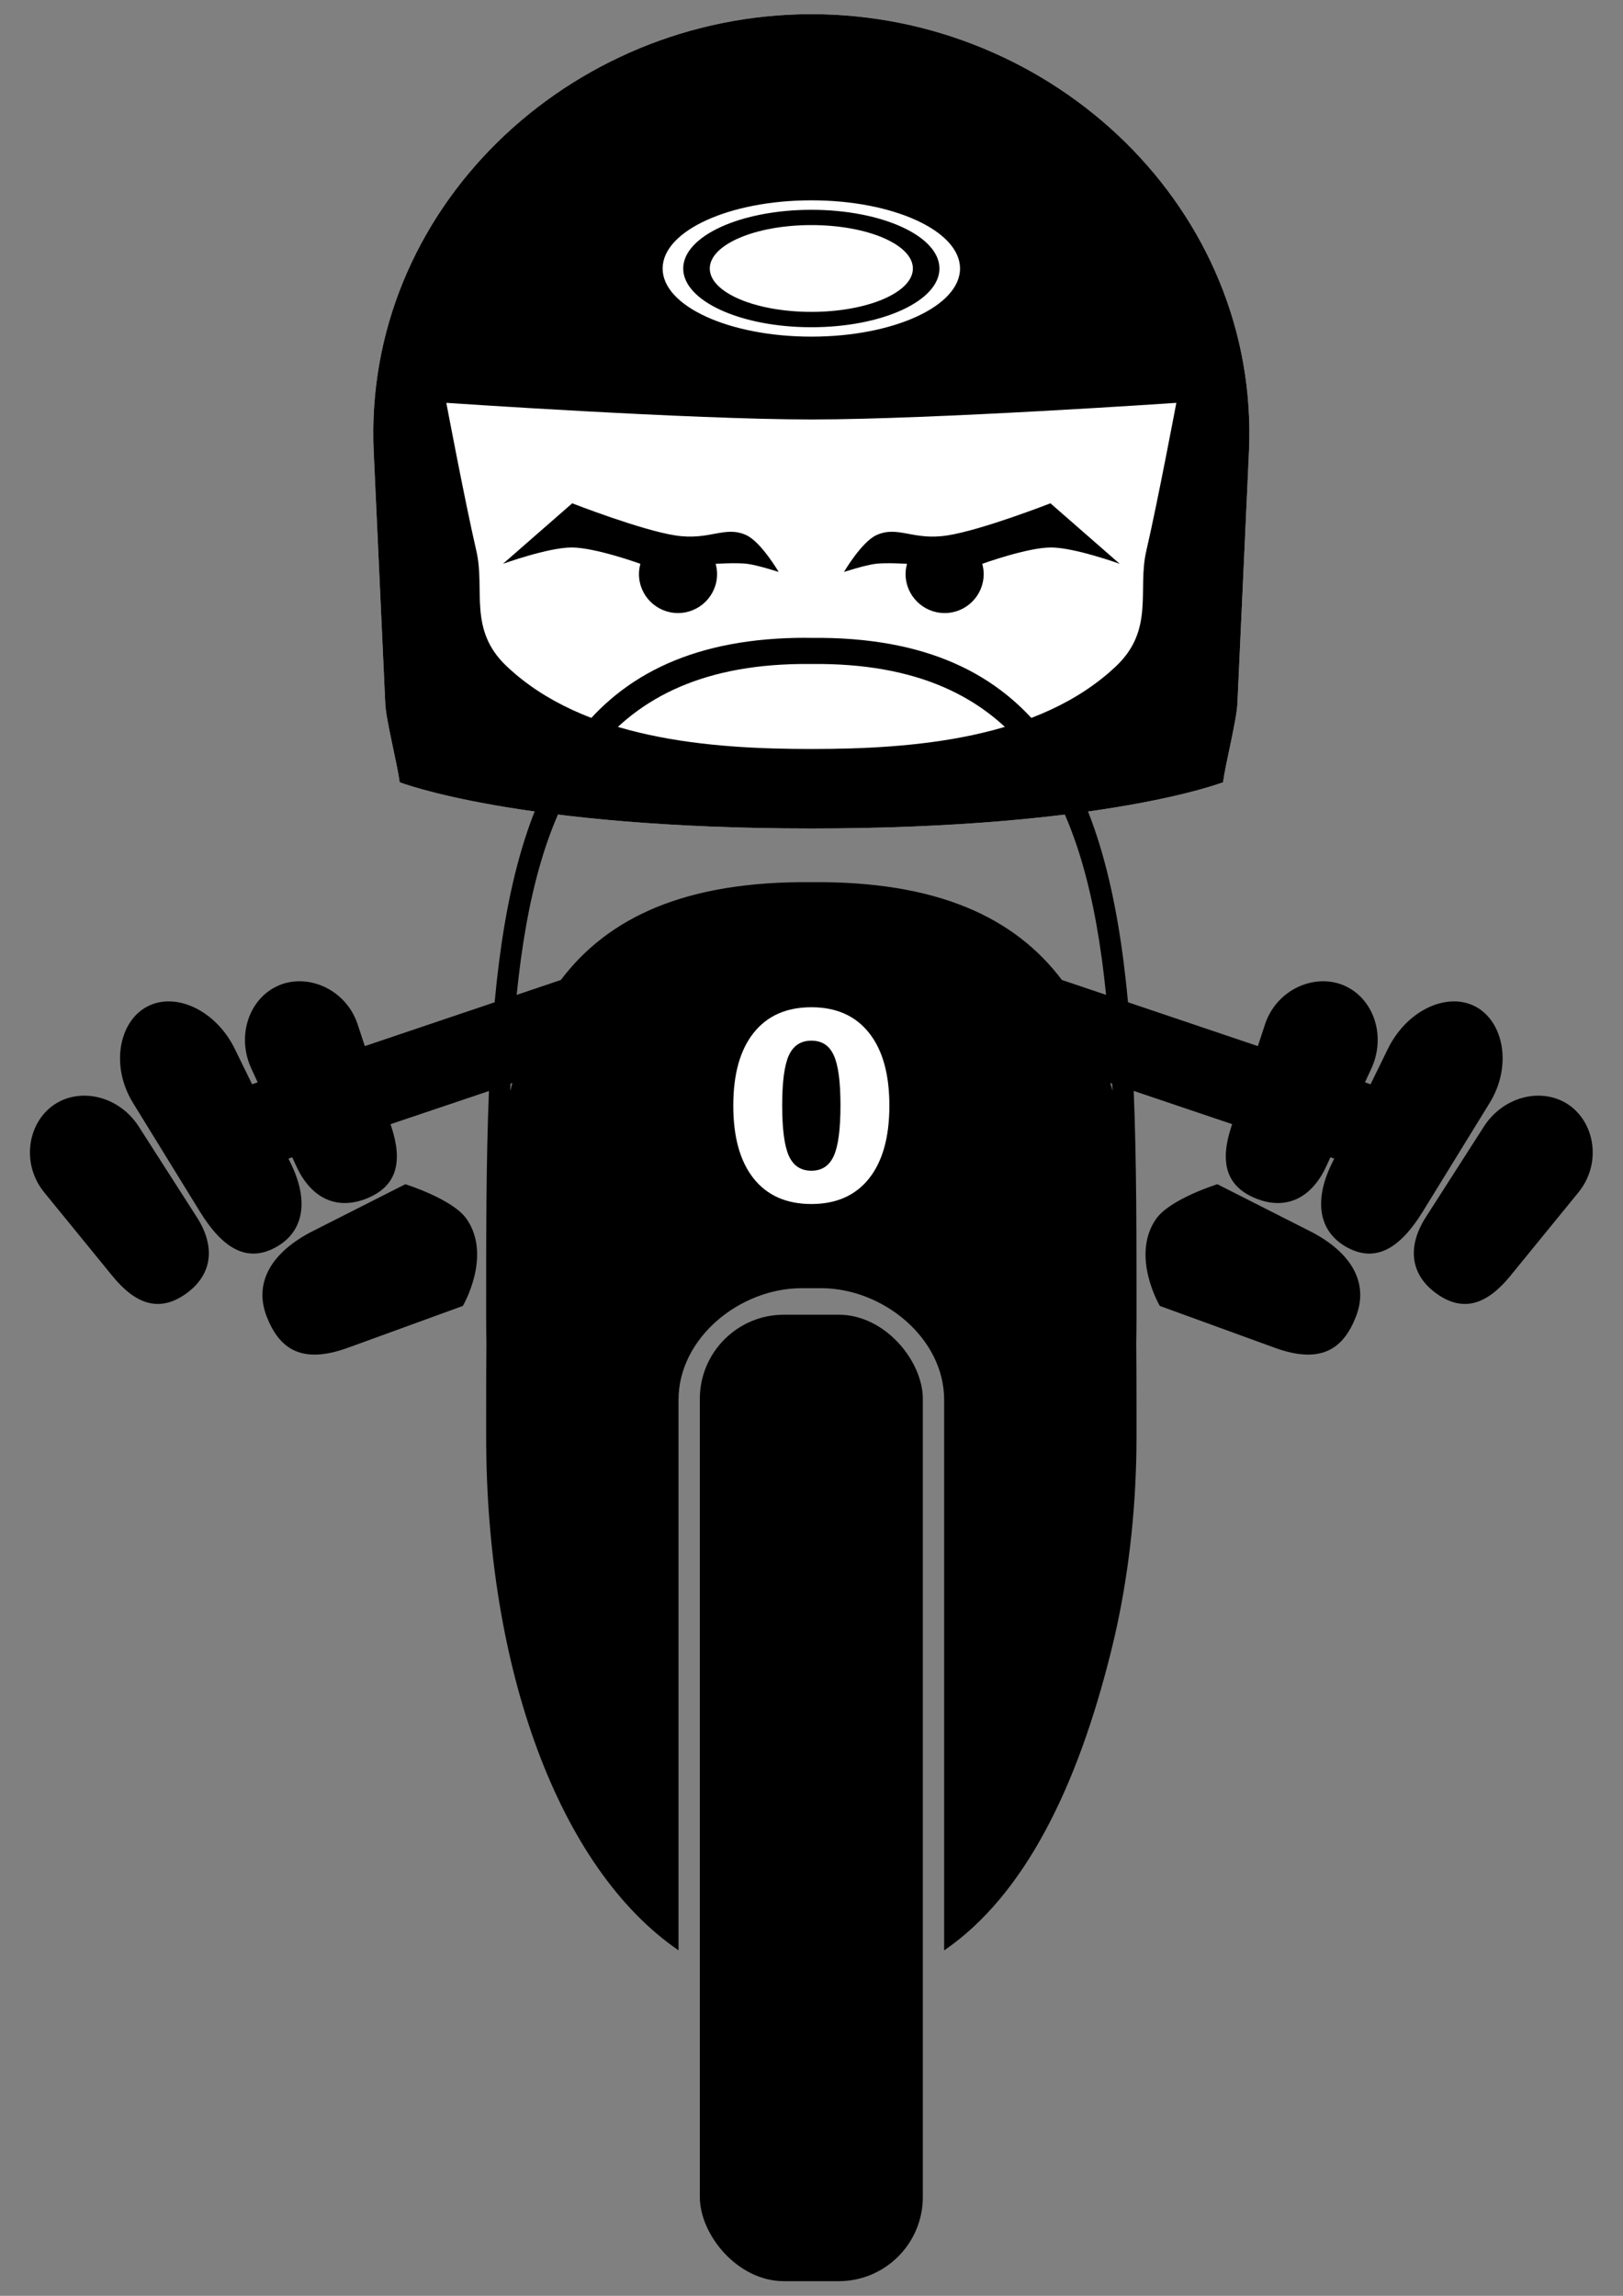 <?xml version="1.0" encoding="UTF-8" standalone="no"?>
<!-- Created with Inkscape (http://www.inkscape.org/) -->
<svg xmlns:dc="http://purl.org/dc/elements/1.1/" xmlns:cc="http://creativecommons.org/ns#" xmlns:rdf="http://www.w3.org/1999/02/22-rdf-syntax-ns#" xmlns:svg="http://www.w3.org/2000/svg" xmlns="http://www.w3.org/2000/svg" xmlns:sodipodi="http://sodipodi.sourceforge.net/DTD/sodipodi-0.dtd" xmlns:inkscape="http://www.inkscape.org/namespaces/inkscape" width="744.094" height="1052.362" id="svg2" version="1.1" inkscape:version="0.48.3.1 r9886" sodipodi:docname="sport-motard.svg">
  <rect width="100%" height="100%" fill="#808080" stroke="none"/>
  <title id="title3069">sport-motard</title>
  <defs id="defs4"/>
  <sodipodi:namedview id="base" pagecolor="#ffffff" bordercolor="#666666" borderopacity="1.0" inkscape:pageopacity="0.0" inkscape:pageshadow="2" inkscape:zoom="0.46656941" inkscape:cx="-625.66069" inkscape:cy="526.18109" inkscape:document-units="px" inkscape:current-layer="capa1" showgrid="false" inkscape:window-width="1366" inkscape:window-height="712" inkscape:window-x="0" inkscape:window-y="27" inkscape:window-maximized="1"/>
  <g inkscape:label="Capa 1" inkscape:groupmode="layer" id="capa1">
    <g id="g3117" transform="matrix(1.325,0,0,1.325,-120.993,-171.118)">
      <g transform="translate(3.3907781e-8,-91.176)" id="g3067">
        <path inkscape:connector-curvature="0" id="path3031" d="m 372.063,225.219 c -83.891,0 -155.285,67.634 -151.438,151.438 l 4,87.125 c 0.266,5.796 4.34,21.528 4.969,27.156 0,0 40.931,16 142.469,16 101.537,0 142.469,-16 142.469,-16 0.629,-5.629 4.671,-21.36 4.938,-27.156 l 4,-87.125 c 3.848,-83.803 -67.515,-151.438 -151.406,-151.438 z" style="fill:#ffffff;fill-opacity:1;stroke:none" sodipodi:nodetypes="ssscscsss"/>
        <path style="fill:#000000;fill-opacity:1;stroke:none" d="m 372.062,225.219 c -83.891,0 -155.285,67.634 -151.438,151.438 l 4,87.125 c 0.266,5.796 4.34,21.528 4.969,27.156 0,0 40.931,16 142.469,16 101.537,0 142.469,-16 142.469,-16 0.629,-5.629 4.671,-21.36 4.938,-27.156 l 4,-87.125 c 3.847,-83.803 -67.515,-151.438 -151.406,-151.438 z m 0,64.406 c 28.409,0 51.438,10.573 51.438,23.594 0,13.021 -23.028,23.562 -51.438,23.562 -28.409,0 -51.469,-10.542 -51.469,-23.562 0,-13.021 23.06,-23.594 51.469,-23.594 z m 0,3.281 c -24.477,0 -44.344,9.094 -44.344,20.312 0,11.219 19.866,20.312 44.344,20.312 24.477,0 44.312,-9.094 44.312,-20.312 0,-11.219 -19.835,-20.312 -44.312,-20.312 z m 0,5.281 c 19.407,0 35.125,6.742 35.125,15.031 0,8.289 -15.718,15 -35.125,15 -19.407,0 -35.156,-6.711 -35.156,-15 0,-8.289 15.749,-15.031 35.156,-15.031 z m -126.312,61.5 c 0,0 84.181,5.75 126.312,5.75 42.131,0 126.281,-5.75 126.281,-5.75 0,0 -6.47,34.316 -10.406,51.281 -3.103,13.375 2.917,27.136 -10.406,39.781 -26.678,25.319 -70.268,28.688 -105.469,28.688 -35.201,0 -78.822,-3.368 -105.5,-28.688 -13.324,-12.645 -7.303,-26.407 -10.406,-39.781 C 252.22,394.003 245.75,359.688 245.75,359.688 z m 43.562,34.75 -23.969,20.938 c 0,0 15.637,-5.656 23.781,-5.656 8.145,0 23.781,5.656 23.781,5.656 -0.307,1.131 -0.5,2.304 -0.5,3.531 0,7.461 6.039,13.5 13.5,13.5 7.461,0 13.531,-6.039 13.531,-13.5 0,-1.228 -0.193,-2.401 -0.5,-3.531 0,0 7.301,-0.46 10.906,0 3.724,0.475 10.906,2.812 10.906,2.812 0,0 -6.116,-10.459 -11.312,-12.781 -7.43,-3.319 -12.502,1.981 -24.406,0.156 -11.904,-1.825 -35.719,-11.125 -35.719,-11.125 z m 165.469,0 c 0,0 -23.815,9.3 -35.719,11.125 -11.904,1.825 -16.977,-3.476 -24.406,-0.156 -5.197,2.322 -11.312,12.781 -11.312,12.781 0,0 7.182,-2.338 10.906,-2.812 3.605,-0.46 10.906,0 10.906,0 -0.307,1.131 -0.5,2.304 -0.5,3.531 0,7.461 6.07,13.5 13.531,13.5 7.461,0 13.5,-6.039 13.5,-13.5 0,-1.228 -0.193,-2.401 -0.5,-3.531 0,0 15.637,-5.656 23.781,-5.656 8.145,0 23.781,5.656 23.781,5.656 l -23.969,-20.938 z" id="rect2985" inkscape:connector-curvature="0"/>
      </g>
      <path id="path3037" d="m 369.406,349.792 c -0.876,-0.002 -1.734,0.015 -2.594,0.031 -74.921,1.464 -97.527,52.71 -104.344,126.062 l -80.094,27.031 c -20.251,6.833 -28.594,12.688 -28.594,21 0,8.312 8.342,15.833 28.594,9 L 260.5,506.574 c -1.008,24.549 -0.969,50.872 -0.969,78.156 0,3.098 0.036,6.181 0.094,9.25 -0.104,10.419 -0.094,21.103 -0.094,32 0,80.575 25.202,149.539 66.562,177.875 l 0,-190.469 c 0,-21.373 21.221,-38.594 42.594,-38.594 l 6.719,0 c 21.373,0 42.594,17.221 42.594,38.594 l 0,190.5 c 27.779,-19.029 46.07,-56.408 57.719,-103.312 0.712,-2.866 1.4,-5.752 2.031,-8.688 4.417,-20.546 6.812,-42.754 6.812,-65.906 0,-10.93 0.01,-21.645 -0.094,-32.094 0.056,-3.039 0.094,-6.089 0.094,-9.156 0,-27.298 0.039,-53.629 -0.969,-78.188 l 78.125,26.375 c 20.251,6.833 28.594,-0.688 28.594,-9 0,-8.312 -8.342,-14.167 -28.594,-21 L 481.625,475.886 c -6.967,-75.026 -30.448,-126.917 -109.562,-126.062 -0.887,-0.01 -1.781,-0.029 -2.656,-0.031 z m -1.219,9.062 c 1.28,-0.017 2.562,-0.014 3.875,0 72.707,-0.785 95.083,46.177 101.969,114.469 L 458.75,468.167 c -16.353,-21.639 -43.048,-34.231 -86.688,-33.844 -43.637,-0.388 -70.33,12.207 -86.688,33.844 l -15.281,5.156 C 276.869,406.273 298.571,359.768 368.188,358.855 z m -99.594,144.969 c -0.256,0.921 -0.508,1.846 -0.75,2.781 0.034,-0.863 0.088,-1.704 0.125,-2.562 l 0.625,-0.219 z m 206.906,0 0.656,0.219 c 0.036,0.837 0.061,1.659 0.094,2.5 -0.237,-0.914 -0.499,-1.818 -0.75,-2.719 z" style="fill:#000000;fill-opacity:1;stroke:none" inkscape:connector-curvature="0"/>
      <rect rx="29.112" ry="29.112" y="583.964" x="333.468" height="334.355" width="77.159" id="rect3029" style="fill:#000000;fill-opacity:1;stroke:none"/>
      <g transform="translate(-1.208,-91.176)" id="g3088">
        <path style="fill:#000000;fill-opacity:1;stroke:none" d="m 143.44,568.55 c -9.757,5.169 -12.762,20.538 -4.888,33.334 l 23.105,37.537 c 7.874,12.796 16.222,17.73 25.979,12.561 9.757,-5.169 12.093,-15.711 5.482,-29.227 l -19.333,-39.535 c -6.61,-13.515 -20.589,-19.838 -30.346,-14.669 z m 43.785,-6.446 c -8.898,4.973 -12.719,17.108 -7.724,27.925 l 15.574,33.767 c 5.328,11.538 14.441,15.262 24.635,11.019 10.194,-4.243 12.2,-12.646 8.227,-24.708 L 216.285,574.732 c -3.972,-12.062 -17.012,-17.794 -27.206,-13.551 -0.637,0.265 -1.26,0.592 -1.853,0.923 z m -74.411,39.447 c -0.599,0.322 -1.179,0.677 -1.746,1.071 -9.062,6.309 -11.254,20.388 -3.225,30.227 l 23.55,28.869 c 8.029,9.839 16.169,12.649 25.231,6.34 9.062,-6.309 10.849,-15.98 3.991,-26.68 l -20.065,-31.3 c -6.429,-10.031 -18.756,-13.35 -27.736,-8.527 z m 86.807,45.253 c -14.149,7.644 -19.049,18.037 -14.83,28.937 4.356,11.252 12.106,16.671 28.137,10.832 l 39.742,-14.465 c 0,0 10.198,-17.255 1.319,-30.067 -4.805,-6.932 -21.221,-12.036 -21.221,-12.036 l -31.741,16.082 c -0.476,0.241 -0.95,0.469 -1.407,0.716 z" id="rect3071" inkscape:connector-curvature="0"/>
        <path inkscape:connector-curvature="0" id="path3086" d="m 603.07,568.55 c 9.757,5.169 12.762,20.538 4.888,33.334 l -23.105,37.537 c -7.874,12.796 -16.222,17.73 -25.979,12.561 -9.757,-5.169 -12.093,-15.711 -5.482,-29.227 l 19.333,-39.535 c 6.61,-13.515 20.589,-19.838 30.346,-14.669 z m -43.785,-6.446 c 8.898,4.973 12.719,17.108 7.724,27.925 l -15.574,33.767 c -5.328,11.538 -14.441,15.262 -24.635,11.019 -10.194,-4.243 -12.2,-12.646 -8.227,-24.708 l 11.654,-35.375 c 3.972,-12.062 17.012,-17.794 27.206,-13.551 0.637,0.265 1.26,0.592 1.853,0.923 z m 74.411,39.447 c 0.599,0.322 1.179,0.677 1.746,1.071 9.062,6.309 11.254,20.388 3.225,30.227 l -23.55,28.869 c -8.029,9.839 -16.169,12.649 -25.231,6.34 -9.062,-6.309 -10.849,-15.98 -3.991,-26.68 l 20.065,-31.3 c 6.429,-10.031 18.756,-13.35 27.736,-8.527 z m -86.807,45.253 c 14.149,7.644 19.049,18.037 14.83,28.937 -4.356,11.252 -12.106,16.671 -28.137,10.832 l -39.742,-14.465 c 0,0 -10.198,-17.255 -1.319,-30.067 4.805,-6.932 21.221,-12.036 21.221,-12.036 l 31.741,16.082 c 0.476,0.241 0.95,0.469 1.407,0.716 z" style="fill:#000000;fill-opacity:1;stroke:none"/>
      </g>
      <g id="text3102" style="font-size:40px;font-style:normal;font-weight:normal;line-height:125%;letter-spacing:0px;word-spacing:0px;fill:#ffffff;fill-opacity:1;stroke:none;font-family:Sans">
        <path id="path3107" style="font-size:90px;font-weight:bold;fill:#ffffff;-inkscape-font-specification:Sans Bold" d="m 382.133,511.528 c -4e-5,-8.203 -0.776,-13.975 -2.329,-17.314 -1.523,-3.369 -4.102,-5.054 -7.734,-5.054 -3.633,6e-5 -6.226,1.685 -7.778,5.054 -1.553,3.34 -2.329,9.111 -2.329,17.314 -2e-5,8.291 0.776,14.136 2.329,17.534 1.553,3.398 4.145,5.098 7.778,5.098 3.603,1e-5 6.182,-1.699 7.734,-5.098 1.553,-3.398 2.329,-9.243 2.329,-17.534 m 16.919,0.132 c -6e-5,10.869 -2.344,19.263 -7.031,25.181 -4.688,5.889 -11.338,8.833 -19.951,8.833 -8.643,0 -15.308,-2.944 -19.995,-8.833 -4.688,-5.918 -7.031,-14.312 -7.031,-25.181 -10e-6,-10.898 2.344,-19.292 7.031,-25.181 4.687,-5.918 11.353,-8.877 19.995,-8.877 8.613,7e-5 15.264,2.959 19.951,8.877 4.687,5.889 7.031,14.282 7.031,25.181" inkscape:connector-curvature="0"/>
      </g>
    </g>
  </g>
</svg>
